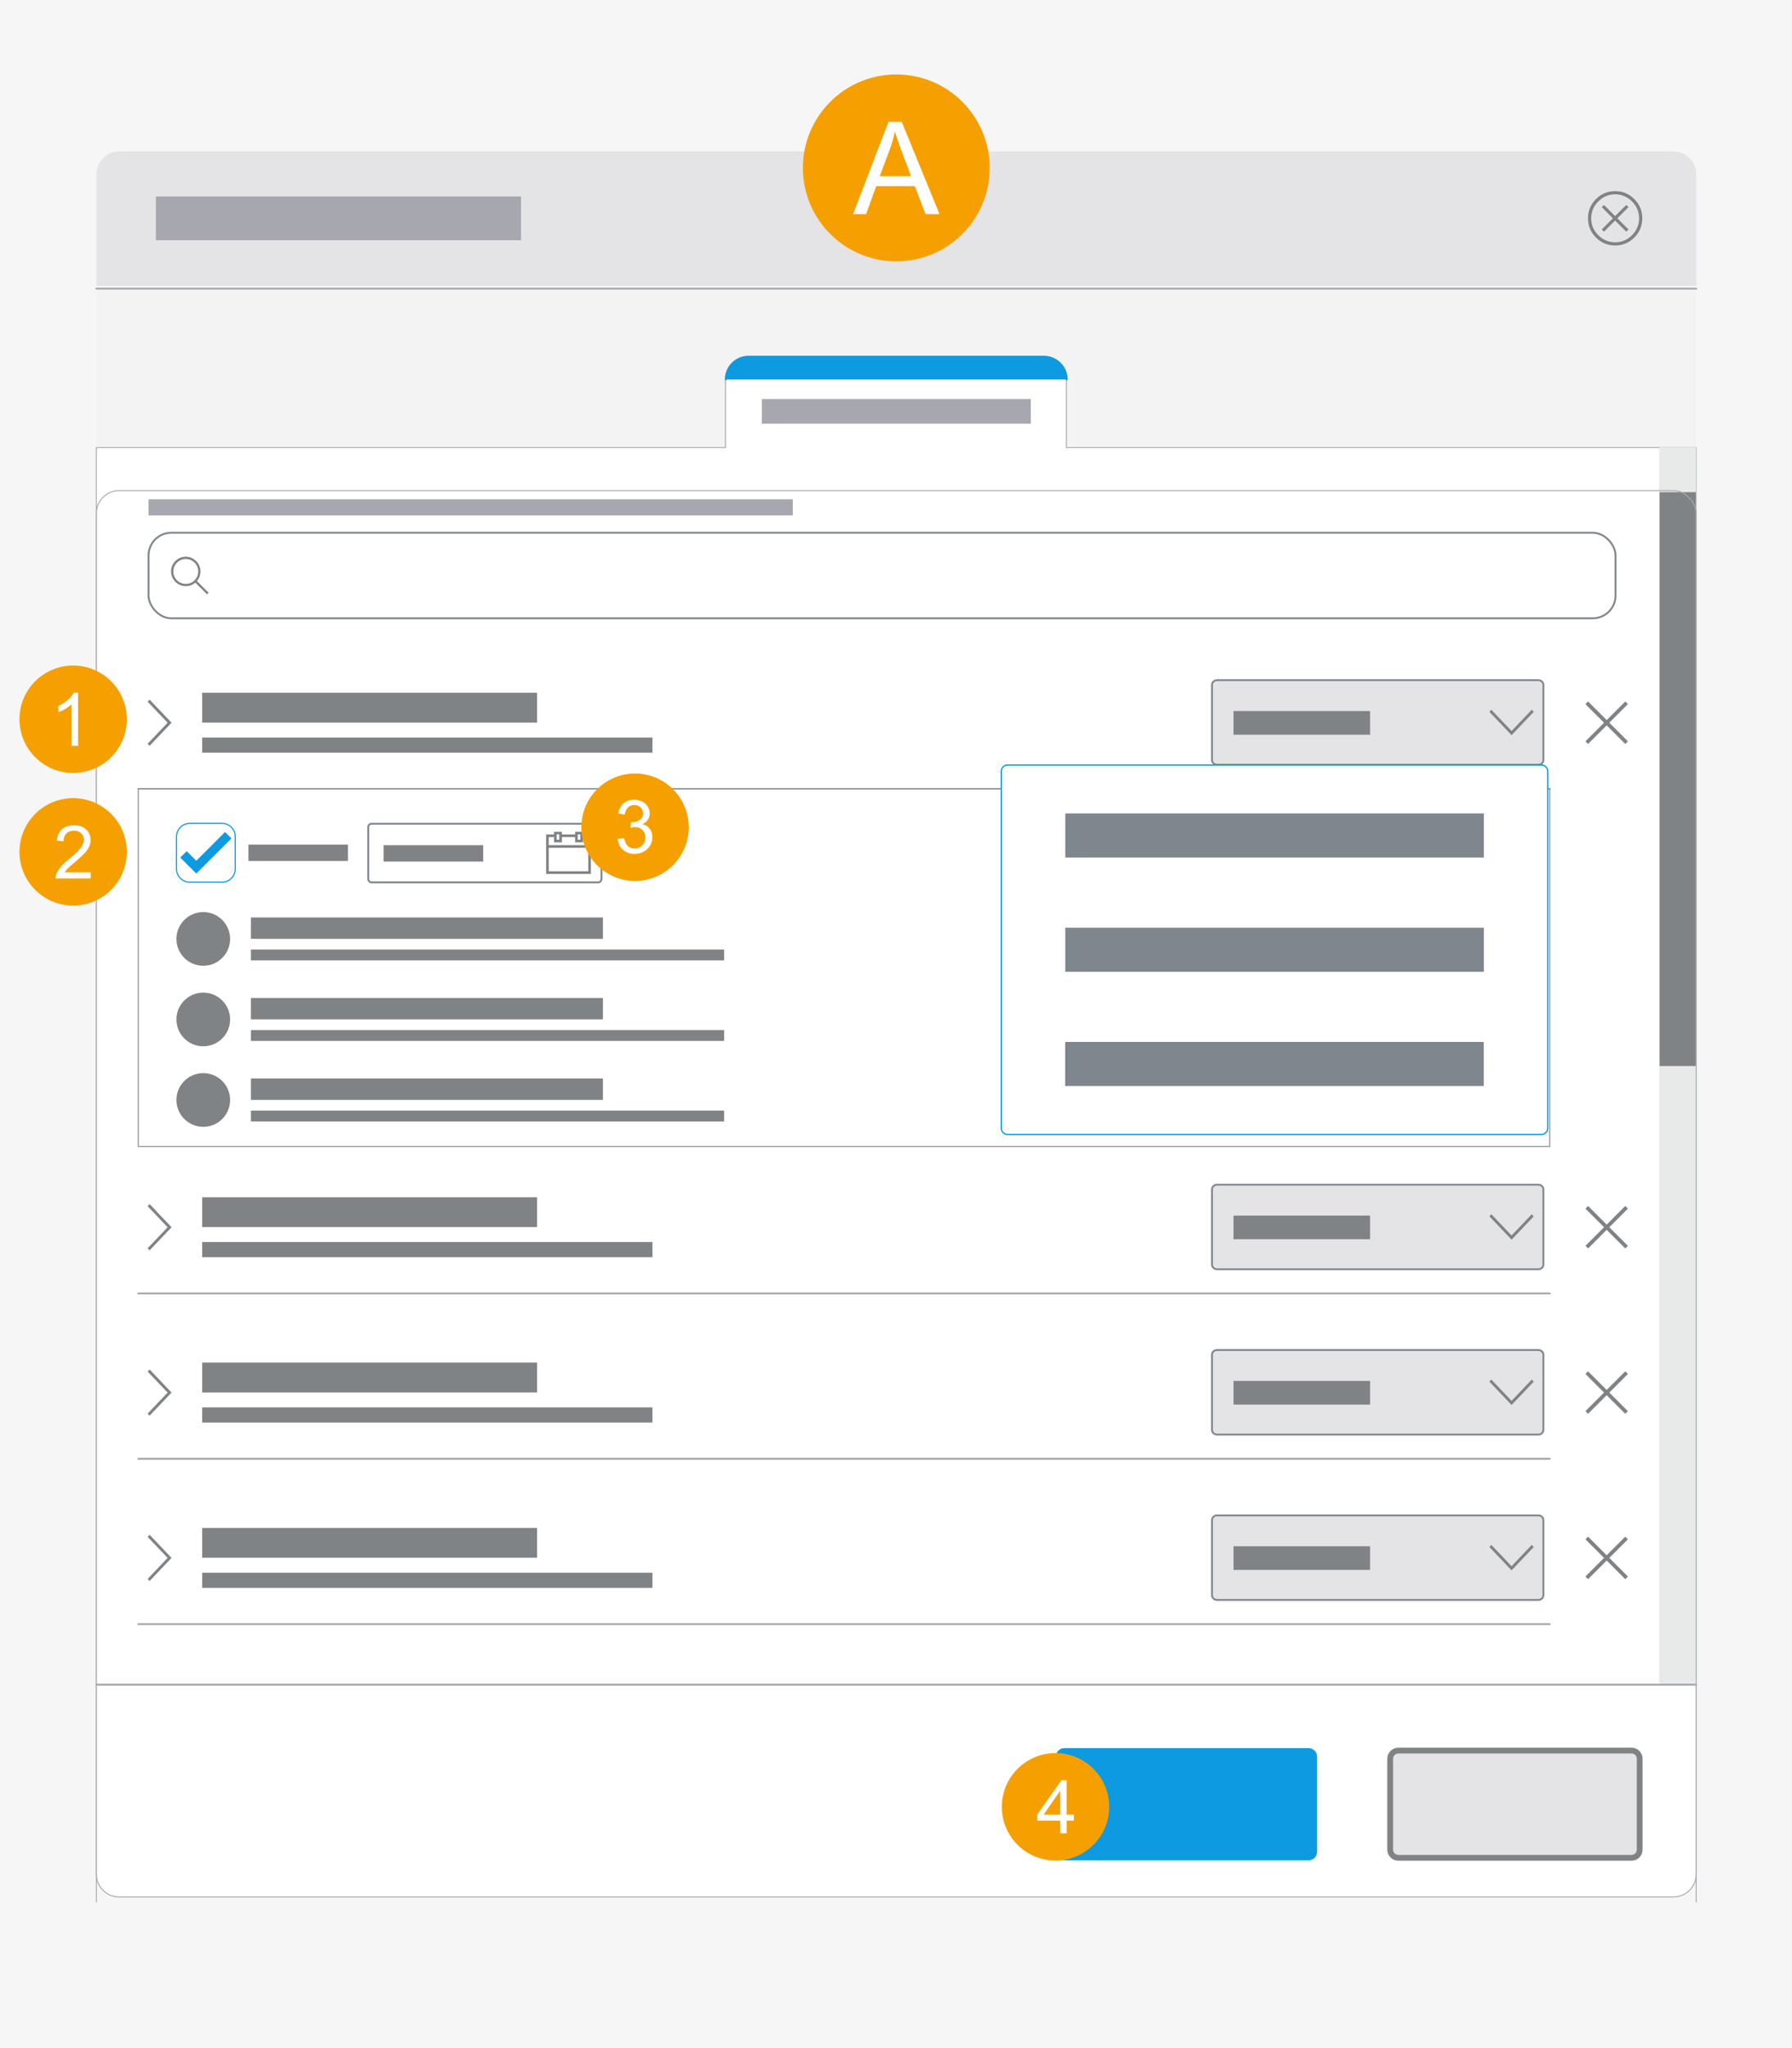 <?xml version="1.0" encoding="UTF-8"?>
<svg xmlns="http://www.w3.org/2000/svg" xmlns:xlink="http://www.w3.org/1999/xlink" viewBox="0 0 946.16 1081.03">
  <rect x="0" y="0" width="946.16" height="1081.03" fill="#333333" stroke="none"/>
  <defs>
    <clipPath id="clippath">
      <rect width="946.16" height="1081.03" style="fill: none;"/>
    </clipPath>
    <clipPath id="clippath-1">
      <rect x="48.04" y="77.09" width="850.39" height="926.93" style="fill: none;"/>
    </clipPath>
    <clipPath id="clippath-2">
      <rect x="48.04" y="77.09" width="850.39" height="926.93" style="fill: none;"/>
    </clipPath>
    <clipPath id="clippath-3">
      <rect x="48.04" y="77.09" width="850.39" height="926.93" style="fill: none;"/>
    </clipPath>
    <clipPath id="clippath-4">
      <rect x="73.12" y="787.17" width="746.54" height="70.12" style="fill: none;"/>
    </clipPath>
    <clipPath id="clippath-5">
      <rect x="833.27" y="807.2" width="30.07" height="30.07" transform="translate(-332.94 840.67) rotate(-45)" style="fill: none;"/>
    </clipPath>
    <clipPath id="clippath-6">
      <rect x="73.12" y="699.91" width="746.54" height="70.12" style="fill: none;"/>
    </clipPath>
    <clipPath id="clippath-7">
      <rect x="833.27" y="719.94" width="30.07" height="30.07" transform="translate(-271.24 815.11) rotate(-45)" style="fill: none;"/>
    </clipPath>
    <clipPath id="clippath-8">
      <rect x="73.12" y="612.65" width="746.54" height="70.12" style="fill: none;"/>
    </clipPath>
    <clipPath id="clippath-9">
      <rect x="833.27" y="632.67" width="30.07" height="30.07" transform="translate(-209.53 789.55) rotate(-45)" style="fill: none;"/>
    </clipPath>
    <clipPath id="clippath-10">
      <rect x="73.12" y="346.38" width="746.54" height="70.12" style="fill: none;"/>
    </clipPath>
    <clipPath id="clippath-11">
      <rect x="833.27" y="366.41" width="30.07" height="30.07" transform="translate(-21.26 711.56) rotate(-45)" style="fill: none;"/>
    </clipPath>
    <clipPath id="clippath-12">
      <rect x="48.04" y="77.09" width="850.39" height="926.93" style="fill: none;"/>
    </clipPath>
    <clipPath id="clippath-13">
      <rect x="90.22" y="293.72" width="20.05" height="20.06" style="fill: none;"/>
    </clipPath>
    <clipPath id="clippath-14">
      <rect x="93.14" y="481.38" width="28.35" height="28.35" style="fill: none;"/>
    </clipPath>
    <clipPath id="clippath-15">
      <rect x="93.14" y="523.88" width="28.35" height="28.35" style="fill: none;"/>
    </clipPath>
    <clipPath id="clippath-16">
      <rect x="93.14" y="566.38" width="28.35" height="28.35" style="fill: none;"/>
    </clipPath>
    <clipPath id="clippath-17">
      <rect x="48.04" y="77.09" width="850.39" height="926.93" style="fill: none;"/>
    </clipPath>
    <clipPath id="clippath-18">
      <rect x="288.22" y="438.88" width="23.88" height="22.49" style="fill: none;"/>
    </clipPath>
    <clipPath id="clippath-19">
      <rect x="92.71" y="434.08" width="32" height="32" style="fill: none;"/>
    </clipPath>
    <clipPath id="clippath-20">
      <rect x="48.04" y="77.09" width="850.39" height="926.93" style="fill: none;"/>
    </clipPath>
    <clipPath id="clippath-21">
      <rect x="528.04" y="403.09" width="289.77" height="196.33" style="fill: none;"/>
    </clipPath>
    <clipPath id="clippath-22">
      <rect x="48.04" y="77.09" width="850.39" height="926.93" style="fill: none;"/>
    </clipPath>
    <clipPath id="clippath-23">
      <rect x="838.28" y="100.72" width="28.98" height="29" style="fill: none;"/>
    </clipPath>
    <clipPath id="clippath-24">
      <rect x="48.04" y="77.09" width="850.39" height="926.93" style="fill: none;"/>
    </clipPath>
    <clipPath id="clippath-25">
      <rect x="732.48" y="922.4" width="134.78" height="59.65" style="fill: none;"/>
    </clipPath>
    <clipPath id="clippath-26">
      <rect x="557.31" y="922.4" width="138.32" height="59.65" style="fill: none;"/>
    </clipPath>
    <clipPath id="clippath-27">
      <rect x="48.04" y="77.09" width="850.39" height="926.93" style="fill: none;"/>
    </clipPath>
    <clipPath id="clippath-28">
      <rect x="528.67" y="924.97" width="57.26" height="57.26" style="fill: none;"/>
    </clipPath>
    <clipPath id="clippath-29">
      <rect x="528.96" y="925.26" width="56.69" height="56.69" style="fill: none;"/>
    </clipPath>
    <clipPath id="clippath-30">
      <rect x="306.67" y="407.97" width="57.26" height="57.26" style="fill: none;"/>
    </clipPath>
    <clipPath id="clippath-31">
      <rect x="306.96" y="408.26" width="56.69" height="56.69" style="fill: none;"/>
    </clipPath>
    <clipPath id="clippath-32">
      <rect x="10" y="420.97" width="57.26" height="57.26" style="fill: none;"/>
    </clipPath>
    <clipPath id="clippath-33">
      <rect x="10.28" y="421.26" width="56.69" height="56.69" style="fill: none;"/>
    </clipPath>
    <clipPath id="clippath-34">
      <rect x="10" y="420.97" width="57.26" height="57.26" style="fill: none;"/>
    </clipPath>
    <clipPath id="clippath-35">
      <rect x="10" y="350.97" width="57.26" height="57.26" style="fill: none;"/>
    </clipPath>
    <clipPath id="clippath-36">
      <rect x="10.28" y="351.26" width="56.69" height="56.69" style="fill: none;"/>
    </clipPath>
    <clipPath id="clippath-37">
      <rect x="10" y="350.97" width="57.26" height="57.26" style="fill: none;"/>
    </clipPath>
    <clipPath id="clippath-38">
      <rect x="423.64" y="39.01" width="99.21" height="99.21" style="fill: none;"/>
    </clipPath>
    <clipPath id="clippath-39">
      <rect x="423.92" y="39.3" width="98.64" height="98.64" style="fill: none;"/>
    </clipPath>
    <clipPath id="clippath-40">
      <rect x="423.64" y="39.01" width="99.21" height="99.21" style="fill: none;"/>
    </clipPath>
  </defs>
  <g id="eMANAGE">
    <g id="Hintergrund">
      <g style="clip-path: url(#clippath);">
        <g>
          <path d="M576.41,493.76h9.65v4.03h-7.34v12.38h6.78v3.98h-6.78v16.86h-2.31v-37.25Z"/>
          <path d="M600.02,512.67c0,12.21-2.18,18.96-6.01,18.96-3.38,0-5.66-6.58-5.71-18.46,0-12.05,2.5-18.68,6.01-18.68s5.71,6.74,5.71,18.18ZM590.63,513.22c0,9.34,1.38,14.65,3.51,14.65,2.39,0,3.54-5.8,3.54-14.98s-1.09-14.65-3.51-14.65c-2.05,0-3.54,5.19-3.54,14.98Z"/>
          <path d="M602.99,493.76h9.65v4.03h-7.34v12.38h6.78v3.98h-6.78v16.86h-2.31v-37.25Z"/>
          <path d="M615.67,525.43c.66.88,2.21,2.27,3.83,2.27,3,0,3.93-3.98,3.91-6.96-.03-5.03-2.21-7.18-4.47-7.18h-1.3v-3.65h1.3c1.7,0,3.85-1.82,3.85-6.08,0-2.87-.88-5.42-3.03-5.42-1.38,0-2.71,1.27-3.46,2.38l-.61-3.54c.9-1.38,2.66-2.76,4.52-2.76,3.4,0,4.94,4.2,4.94,8.57,0,3.7-1.06,6.85-3.19,8.46v.11c2.13.88,3.85,4.2,3.85,9.23,0,5.75-2.15,10.78-6.3,10.78-1.94,0-3.64-1.27-4.49-2.43l.64-3.76Z"/>
          <path d="M629.56,493.76h9.65v4.03h-7.34v12.38h6.78v3.98h-6.78v16.86h-2.31v-37.25Z"/>
          <path d="M641.47,521.9c0-4.53,1.3-7.74,3.43-9.62l-.03-.17c-1.91-1.88-2.74-4.97-2.74-8.07,0-5.69,2.31-9.56,5.34-9.56,3.35,0,5.02,4.37,5.02,8.84,0,3.04-.72,6.3-2.84,8.4v.17c2.15,1.77,3.48,4.92,3.48,9.29,0,6.25-2.58,10.45-5.87,10.45-3.62,0-5.79-4.48-5.79-9.73ZM650.77,521.67c0-4.37-1.46-6.47-3.8-7.85-2.02,1.22-3.11,3.98-3.11,7.41-.08,3.65,1.25,6.85,3.46,6.85s3.46-2.71,3.46-6.41ZM644.34,503.71c0,3.59,1.3,5.53,3.3,6.63,1.49-1.05,2.63-3.26,2.63-6.52,0-2.87-.82-5.86-2.92-5.86-1.94,0-3,2.65-3,5.75Z"/>
        </g>
        <rect width="946.15" height="1081.03" style="fill: #f6f6f6;"/>
      </g>
    </g>
    <g id="Project_share_team">
      <g style="clip-path: url(#clippath-1);">
        <rect x="50.88" y="152.02" width="844.72" height="84.11" style="fill: #f3f3f3;"/>
        <g style="clip-path: url(#clippath-2);">
          <path d="M895.6,150.87v-58.86c0-6.65-5.49-12.08-12.2-12.08H63.08c-6.71,0-12.2,5.44-12.2,12.08v58.86h844.72Z" style="fill: #e4e4e6;"/>
        </g>
        <g style="clip-path: url(#clippath-3);">
          <path d="M895.6,236.25v752.93c0,6.6-5.4,12-12,12H62.87c-6.6,0-12-5.4-12-12V236.25h332.23c-.04-.38-.06-.77-.06-1.16v-35c0-6.6,5.4-12,12-12h156c6.6,0,12,5.4,12,12v35c0,.39-.02.78-.06,1.16h332.62Z" style="fill: #fff;"/>
          <path d="M895.6,236.25v752.93c0,6.6-5.4,12-12,12H62.87c-6.6,0-12-5.4-12-12V236.25h332.23c-.04-.38-.06-.77-.06-1.16v-35c0-6.6,5.4-12,12-12h156c6.6,0,12,5.4,12,12v35c0,.39-.02.78-.06,1.16h332.62Z" style="fill: none; stroke: #a6a7af; stroke-linecap: round; stroke-linejoin: bevel; stroke-width: .5px;"/>
          <path d="M383.24,200.29c0-6.6,5.4-12,12-12h156c6.6,0,12,5.4,12,12" style="fill: #0d9ae1;"/>
          <path d="M383.24,200.29c0-6.6,5.4-12,12-12h156c6.6,0,12,5.4,12,12" style="fill: none; stroke: #0d9ae1; stroke-linecap: round; stroke-linejoin: bevel; stroke-width: .99px;"/>
          <rect x="402.24" y="210.59" width="142" height="13" style="fill: #a6a7af;"/>
        </g>
        <rect x="106.76" y="806.41" width="176.84" height="15.75" style="fill: #808385;"/>
        <rect x="106.76" y="830.05" width="237.73" height="8.01" style="fill: #808385;"/>
        <polygon points="77.95 833.34 88.5 822.23 77.95 811.15 79 810.04 90.58 822.23 79 834.43 77.95 833.34" style="fill: #808385;"/>
        <g style="clip-path: url(#clippath-4);">
          <path d="M812.2,844.42h-169.58c-1.49,0-2.7-1.11-2.7-2.48v-39.68c0-1.37,1.21-2.48,2.7-2.48h169.58c1.49,0,2.7,1.11,2.7,2.48v39.68c0,1.37-1.21,2.48-2.7,2.48" style="fill: #e4e4e6;"/>
          <path d="M812.2,844.42h-169.58c-1.49,0-2.7-1.11-2.7-2.48v-39.68c0-1.37,1.21-2.48,2.7-2.48h169.58c1.49,0,2.7,1.11,2.7,2.48v39.68c0,1.37-1.21,2.48-2.7,2.48Z" style="fill: none; stroke: #81878f; stroke-miterlimit: 10; stroke-width: .98px;"/>
          <rect x="651.29" y="816.09" width="72.11" height="12.49" style="fill: #808385;"/>
        </g>
        <polygon points="798.1 828.81 786.38 816.47 787.42 815.38 798.1 826.59 808.75 815.38 809.82 816.47 798.1 828.81 798.1 828.81" style="fill: #808385;"/>
        <line x1="73.01" y1="857.19" x2="818.25" y2="857.19" style="fill: none; stroke: #a6a7af; stroke-linecap: round; stroke-linejoin: bevel; stroke-width: .99px;"/>
        <g style="clip-path: url(#clippath-5);">
          <polygon points="837.09 812.42 846.91 822.23 837.09 832.05 838.49 833.45 848.31 823.63 858.12 833.45 859.52 832.05 849.7 822.23 859.52 812.42 858.12 811.02 848.31 820.84 838.49 811.02 837.09 812.42" style="fill: #808385;"/>
        </g>
        <rect x="106.76" y="719.15" width="176.84" height="15.76" style="fill: #808385;"/>
        <rect x="106.76" y="742.78" width="237.73" height="8.01" style="fill: #808385;"/>
        <polygon points="77.95 746.08 88.5 734.97 77.95 723.89 79 722.78 90.58 734.97 79 747.16 77.95 746.08" style="fill: #808385;"/>
        <g style="clip-path: url(#clippath-6);">
          <path d="M812.2,757.15h-169.58c-1.49,0-2.7-1.11-2.7-2.48v-39.68c0-1.37,1.21-2.48,2.7-2.48h169.58c1.49,0,2.7,1.11,2.7,2.48v39.68c0,1.37-1.21,2.48-2.7,2.48" style="fill: #e4e4e6;"/>
          <path d="M812.2,757.15h-169.58c-1.49,0-2.7-1.11-2.7-2.48v-39.68c0-1.37,1.21-2.48,2.7-2.48h169.58c1.49,0,2.7,1.11,2.7,2.48v39.68c0,1.37-1.21,2.48-2.7,2.48Z" style="fill: none; stroke: #81878f; stroke-miterlimit: 10; stroke-width: .98px;"/>
          <rect x="651.29" y="728.82" width="72.11" height="12.49" style="fill: #808385;"/>
        </g>
        <polygon points="798.1 741.54 786.38 729.21 787.42 728.12 798.1 739.33 808.75 728.12 809.82 729.21 798.1 741.54 798.1 741.54" style="fill: #808385;"/>
        <line x1="73.01" y1="769.92" x2="818.25" y2="769.92" style="fill: none; stroke: #a6a7af; stroke-linecap: round; stroke-linejoin: bevel; stroke-width: .99px;"/>
        <g style="clip-path: url(#clippath-7);">
          <polygon points="837.09 725.15 846.91 734.97 837.09 744.79 838.49 746.18 848.31 736.37 858.12 746.18 859.52 744.79 849.7 734.97 859.52 725.15 858.12 723.76 848.31 733.57 838.49 723.76 837.09 725.15" style="fill: #808385;"/>
        </g>
        <rect x="106.76" y="631.88" width="176.84" height="15.76" style="fill: #808385;"/>
        <rect x="106.76" y="655.52" width="237.73" height="8.01" style="fill: #808385;"/>
        <polygon points="77.95 658.81 88.5 647.71 77.95 636.62 79 635.51 90.58 647.71 79 659.9 77.95 658.81" style="fill: #808385;"/>
        <g style="clip-path: url(#clippath-8);">
          <path d="M812.2,669.89h-169.58c-1.49,0-2.7-1.11-2.7-2.48v-39.68c0-1.37,1.21-2.48,2.7-2.48h169.58c1.49,0,2.7,1.11,2.7,2.48v39.68c0,1.37-1.21,2.48-2.7,2.48" style="fill: #e4e4e6;"/>
          <path d="M812.2,669.89h-169.58c-1.49,0-2.7-1.11-2.7-2.48v-39.68c0-1.37,1.21-2.48,2.7-2.48h169.58c1.49,0,2.7,1.11,2.7,2.48v39.68c0,1.37-1.21,2.48-2.7,2.48Z" style="fill: none; stroke: #81878f; stroke-miterlimit: 10; stroke-width: .98px;"/>
          <rect x="651.29" y="641.56" width="72.11" height="12.49" style="fill: #808385;"/>
        </g>
        <polygon points="798.1 654.28 786.38 641.95 787.42 640.85 798.1 652.06 808.75 640.85 809.82 641.95 798.1 654.28 798.1 654.28" style="fill: #808385;"/>
        <line x1="73.01" y1="682.66" x2="818.25" y2="682.66" style="fill: none; stroke: #a6a7af; stroke-linecap: round; stroke-linejoin: bevel; stroke-width: .99px;"/>
        <g style="clip-path: url(#clippath-9);">
          <polygon points="837.09 637.89 846.91 647.71 837.09 657.52 838.49 658.92 848.31 649.1 858.12 658.92 859.52 657.52 849.7 647.71 859.52 637.89 858.12 636.49 848.31 646.31 838.49 636.49 837.09 637.89" style="fill: #808385;"/>
        </g>
        <rect x="106.76" y="365.62" width="176.84" height="15.76" style="fill: #808385;"/>
        <rect x="106.76" y="389.25" width="237.73" height="8.01" style="fill: #808385;"/>
        <polygon points="77.95 392.55 88.5 381.44 77.95 370.36 79 369.25 90.58 381.44 79 393.63 77.95 392.55" style="fill: #808385;"/>
        <g style="clip-path: url(#clippath-10);">
          <path d="M812.2,403.62h-169.58c-1.49,0-2.7-1.11-2.7-2.48v-39.68c0-1.37,1.21-2.48,2.7-2.48h169.58c1.49,0,2.7,1.11,2.7,2.48v39.68c0,1.37-1.21,2.48-2.7,2.48" style="fill: #e4e4e6;"/>
          <path d="M812.2,403.62h-169.58c-1.49,0-2.7-1.11-2.7-2.48v-39.68c0-1.37,1.21-2.48,2.7-2.48h169.58c1.49,0,2.7,1.11,2.7,2.48v39.68c0,1.37-1.21,2.48-2.7,2.48Z" style="fill: none; stroke: #81878f; stroke-miterlimit: 10; stroke-width: .98px;"/>
          <rect x="651.29" y="375.29" width="72.11" height="12.49" style="fill: #808385;"/>
        </g>
        <polygon points="798.1 388.02 786.38 375.68 787.42 374.59 798.1 385.8 808.75 374.59 809.82 375.68 798.1 388.02 798.1 388.02" style="fill: #808385;"/>
        <line x1="73.01" y1="416.39" x2="818.25" y2="416.39" style="fill: none; stroke: #a6a7af; stroke-linecap: round; stroke-linejoin: bevel; stroke-width: .99px;"/>
        <g style="clip-path: url(#clippath-11);">
          <polygon points="837.09 371.62 846.91 381.44 837.09 391.26 838.49 392.65 848.31 382.84 858.12 392.65 859.52 391.26 849.7 381.44 859.52 371.62 858.12 370.23 848.31 380.04 838.49 370.23 837.09 371.62" style="fill: #808385;"/>
        </g>
        <g style="clip-path: url(#clippath-12);">
          <path d="M840.99,326.32H90.43c-6.6,0-12-5.4-12-12v-21.14c0-6.6,5.4-12,12-12h750.56c6.6,0,12,5.4,12,12v21.14c0,6.6-5.4,12-12,12" style="fill: #fff;"/>
          <rect x="78.43" y="281.18" width="774.56" height="45.14" rx="12" ry="12" style="fill: none; stroke: #81878f; stroke-miterlimit: 10;"/>
        </g>
        <g style="clip-path: url(#clippath-13);">
          <path d="M110.15,312.82l-.83.85-6.19-6.17c-.67.58-1.44,1.04-2.31,1.37-.87.33-1.77.5-2.73.5-1.07,0-2.08-.21-3.03-.62-.94-.41-1.76-.97-2.46-1.67-.7-.7-1.26-1.52-1.67-2.46-.41-.95-.61-1.96-.61-3.02s.19-2.04.58-2.99c.39-.95.95-1.78,1.7-2.51.73-.74,1.56-1.31,2.51-1.7.94-.39,1.94-.59,2.98-.59s2.06.21,3.01.62c.94.41,1.76.97,2.46,1.67.7.7,1.26,1.52,1.67,2.46.41.95.61,1.96.61,3.04,0,.95-.17,1.86-.5,2.73-.33.87-.79,1.64-1.37,2.31l6.17,6.19v-.02ZM100.64,307.66c.81-.34,1.51-.81,2.1-1.41.6-.6,1.06-1.3,1.41-2.1.34-.79.52-1.64.52-2.54s-.17-1.77-.52-2.56c-.34-.81-.81-1.51-1.41-2.1-.6-.6-1.3-1.06-2.1-1.41-.79-.34-1.64-.52-2.54-.52s-1.73.17-2.53.5c-.8.33-1.51.81-2.13,1.43-.62.62-1.1,1.33-1.43,2.13-.33.8-.5,1.64-.5,2.53s.17,1.75.52,2.54c.34.81.81,1.51,1.41,2.1.6.6,1.3,1.07,2.1,1.41.79.34,1.65.52,2.56.52s1.75-.17,2.54-.52" style="fill: #808385;"/>
        </g>
        <rect x="73.01" y="416.39" width="745.24" height="188.7" style="fill: #fff;"/>
        <rect x="73.01" y="416.39" width="745.24" height="188.7" style="fill: none; stroke: #81878f; stroke-miterlimit: 10; stroke-width: .5px;"/>
        <rect x="132.5" y="484.21" width="185.85" height="11.29" style="fill: #808385;"/>
        <rect x="132.5" y="501.15" width="249.84" height="5.74" style="fill: #808385;"/>
        <g style="clip-path: url(#clippath-14);">
          <path d="M121.49,495.55c0,7.83-6.35,14.17-14.17,14.17s-14.17-6.35-14.17-14.17,6.35-14.17,14.17-14.17,14.17,6.34,14.17,14.17" style="fill: #808385;"/>
        </g>
        <rect x="132.5" y="526.71" width="185.85" height="11.29" style="fill: #808385;"/>
        <rect x="132.5" y="543.65" width="249.84" height="5.74" style="fill: #808385;"/>
        <g style="clip-path: url(#clippath-15);">
          <path d="M121.49,538.05c0,7.83-6.35,14.17-14.17,14.17s-14.17-6.35-14.17-14.17,6.35-14.17,14.17-14.17,14.17,6.35,14.17,14.17" style="fill: #808385;"/>
        </g>
        <rect x="132.5" y="569.21" width="185.85" height="11.29" style="fill: #808385;"/>
        <rect x="132.5" y="586.15" width="249.84" height="5.74" style="fill: #808385;"/>
        <g style="clip-path: url(#clippath-16);">
          <path d="M121.49,580.55c0,7.83-6.35,14.17-14.17,14.17s-14.17-6.35-14.17-14.17,6.35-14.17,14.17-14.17,14.17,6.35,14.17,14.17" style="fill: #808385;"/>
        </g>
        <g style="clip-path: url(#clippath-17);">
          <path d="M315.84,465.69h-119.71c-.95,0-1.72-.77-1.72-1.72v-27.48c0-.95.77-1.72,1.72-1.72h119.71c.95,0,1.72.77,1.72,1.72v27.48c0,.95-.77,1.72-1.72,1.72" style="fill: #fff;"/>
          <rect x="194.42" y="434.77" width="123.15" height="30.92" rx="1.72" ry="1.72" style="fill: none; stroke: #81878f; stroke-miterlimit: 10;"/>
          <rect x="202.55" y="446.07" width="52.58" height="8.65" style="fill: #808385;"/>
        </g>
        <g style="clip-path: url(#clippath-18);">
          <path d="M289.73,447.45h20.86v12.42h-20.86v-12.42ZM307.8,444.57v-2.77h2.79v4.27h-20.86v-4.27h2.79v2.77h4.15v-2.77h6.97v2.77h4.15ZM293.91,440.39h1.38v2.79h-1.38v-2.79ZM305.03,440.39h1.38v2.79h-1.38v-2.79ZM303.65,439.01v1.39h-6.97v-1.39h-4.15v1.39h-4.18v20.86h23.63v-20.86h-4.18v-1.39h-4.15Z" style="fill: #808385;"/>
        </g>
        <g style="clip-path: url(#clippath-19);">
          <polygon points="122.21 442.48 118.83 439.1 103.64 454.3 98.57 449.23 95.2 452.61 103.64 461.05 122.21 442.48" style="fill: #0d9ae1;"/>
          <path d="M117.21,434.86c3.7,0,6.71,3.01,6.71,6.71v17.01c0,3.7-3.01,6.71-6.71,6.71h-17.01c-3.7,0-6.71-3.01-6.71-6.71v-17.01c0-3.7,3.01-6.71,6.71-6.71h17.01ZM117.21,434.25h-17.01c-4.03,0-7.32,3.3-7.32,7.32v17.01c0,4.03,3.3,7.32,7.32,7.32h17.01c4.03,0,7.32-3.29,7.32-7.32v-17.01c0-4.03-3.3-7.32-7.32-7.32" style="fill: #0d9ae1;"/>
        </g>
        <g style="clip-path: url(#clippath-20);">
          <rect x="131.15" y="445.76" width="52.58" height="8.65" style="fill: #808385;"/>
        </g>
        <g style="clip-path: url(#clippath-21);">
          <rect x="528.65" y="403.76" width="288.56" height="194.98" rx="3.33" ry="3.33" style="fill: #fff;"/>
          <path d="M813.88,404.11c1.65,0,2.98,1.34,2.98,2.98v188.32c0,1.65-1.34,2.99-2.98,2.99h-281.9c-1.65,0-2.98-1.34-2.98-2.99v-188.32c0-1.65,1.34-2.98,2.98-2.98h281.9ZM813.88,403.42h-281.9c-2.02,0-3.67,1.65-3.67,3.67v188.32c0,2.02,1.65,3.67,3.67,3.67h281.9c2.02,0,3.67-1.65,3.67-3.67v-188.32c0-2.02-1.65-3.67-3.67-3.67" style="fill: #0d9ae1;"/>
          <rect x="562.47" y="429.31" width="220.99" height="23.28" style="fill: #80868e;"/>
          <rect x="562.47" y="489.61" width="220.99" height="23.28" style="fill: #80868e;"/>
          <rect x="562.4" y="549.91" width="220.99" height="23.28" style="fill: #80868e;"/>
        </g>
        <rect x="876.04" y="236.09" width="19.56" height="653.05" style="fill: #e8e9e9;"/>
        <rect x="876.25" y="259.75" width="19.14" height="302.87" style="fill: #808385;"/>
        <g style="clip-path: url(#clippath-22);">
          <rect x="50.88" y="258.92" width="844.72" height="921.26" rx="12" ry="12" style="fill: none; stroke: #a6a7af; stroke-linecap: round; stroke-linejoin: bevel; stroke-width: .5px;"/>
        </g>
        <g style="clip-path: url(#clippath-23);">
          <path d="M867.11,115.22c0,3.96-1.4,7.34-4.2,10.14-2.8,2.8-6.18,4.2-10.13,4.2s-7.34-1.4-10.13-4.2c-2.8-2.8-4.2-6.18-4.2-10.14s1.4-7.34,4.2-10.14c2.8-2.8,6.18-4.2,10.13-4.2s7.34,1.4,10.13,4.2c2.8,2.8,4.2,6.18,4.2,10.14M865.43,115.22c0-3.44-1.25-6.41-3.75-8.91-2.5-2.5-5.47-3.75-8.9-3.75s-6.4,1.25-8.9,3.75c-2.5,2.5-3.75,5.47-3.75,8.91s1.25,6.41,3.75,8.91c2.5,2.5,5.47,3.75,8.9,3.75s6.4-1.25,8.9-3.75c2.5-2.5,3.75-5.47,3.75-8.91M859.83,109.34l-5.88,5.88,5.88,5.88-1.18,1.18-5.88-5.88-5.88,5.88-1.18-1.18,5.88-5.88-5.88-5.88,1.18-1.18,5.88,5.88,5.88-5.88,1.18,1.18Z" style="fill: #808385;"/>
        </g>
        <g style="clip-path: url(#clippath-24);">
          <line x1="50.88" y1="152.33" x2="895.6" y2="152.33" style="fill: none; stroke: #a6a7af; stroke-linecap: round; stroke-linejoin: bevel; stroke-width: .99px;"/>
          <line x1="50.88" y1="889.14" x2="895.6" y2="889.14" style="fill: none; stroke: #a6a7af; stroke-linecap: round; stroke-linejoin: bevel; stroke-width: .99px;"/>
          <rect x="82.32" y="103.68" width="192.78" height="23.08" style="fill: #a6a7af;"/>
        </g>
        <g style="clip-path: url(#clippath-25);">
          <path d="M861.43,980.52h-123.11c-2.38,0-4.31-1.93-4.31-4.31v-47.97c0-2.38,1.93-4.31,4.31-4.31h123.11c2.38,0,4.31,1.93,4.31,4.31v47.97c0,2.38-1.93,4.31-4.31,4.31" style="fill: #e4e4e6;"/>
          <path d="M738.32,923.93h123.11c2.38,0,4.31,1.93,4.31,4.31v47.97c0,2.38-1.93,4.31-4.31,4.31h-123.11c-2.38,0-4.31-1.93-4.31-4.31v-47.97c0-2.38,1.93-4.31,4.31-4.31Z" style="fill: none; stroke: #808385; stroke-miterlimit: 10; stroke-width: 3.06px;"/>
        </g>
        <g style="clip-path: url(#clippath-26);">
          <path d="M690.91,981.85h-128.9c-2.49,0-4.51-2.02-4.51-4.51v-50.22c0-2.49,2.02-4.51,4.51-4.51h128.9c2.49,0,4.51,2.02,4.51,4.51v50.22c0,2.49-2.02,4.51-4.51,4.51" style="fill: #0d9ae1;"/>
        </g>
        <g style="clip-path: url(#clippath-27);">
          <rect x="78.43" y="263.52" width="340.16" height="8.5" style="fill: #a6a7af;"/>
        </g>
      </g>
    </g>
  </g>
  <g id="Ebene_3" data-name="Ebene 3">
    <g id="Num_4">
      <g style="clip-path: url(#clippath-28);">
        <g style="clip-path: url(#clippath-29);">
          <path d="M585.65,953.6c0,15.65-12.69,28.35-28.35,28.35s-28.35-12.69-28.35-28.35,12.69-28.35,28.35-28.35,28.35,12.69,28.35,28.35" style="fill: #f5a000;"/>
        </g>
        <path d="M559.77,967.6v-6.7h-12.15v-3.15l12.78-18.14h2.81v18.14h3.78v3.15h-3.78v6.7h-3.44ZM559.77,957.75v-12.62l-8.77,12.62h8.77Z" style="fill: #fff;"/>
      </g>
    </g>
    <g id="Num_3">
      <g style="clip-path: url(#clippath-30);">
        <g style="clip-path: url(#clippath-31);">
          <path d="M363.65,436.6c0,15.65-12.69,28.35-28.35,28.35s-28.35-12.69-28.35-28.35,12.69-28.35,28.35-28.35,28.35,12.69,28.35,28.35" style="fill: #f5a000;"/>
        </g>
        <path d="M326.07,442.78l3.44-.46c.39,1.95,1.07,3.35,2.02,4.21s2.1,1.29,3.47,1.29c1.62,0,2.98-.56,4.1-1.68,1.11-1.12,1.67-2.51,1.67-4.16s-.52-2.88-1.55-3.91c-1.03-1.02-2.34-1.54-3.93-1.54-.65,0-1.46.13-2.43.38l.38-3.02c.23.03.41.04.55.04,1.46,0,2.78-.38,3.95-1.15,1.17-.76,1.76-1.94,1.76-3.53,0-1.26-.43-2.3-1.28-3.13-.85-.83-1.96-1.24-3.3-1.24s-2.45.42-3.34,1.26c-.89.84-1.46,2.1-1.72,3.78l-3.44-.61c.42-2.3,1.38-4.09,2.87-5.36,1.49-1.27,3.34-1.9,5.56-1.9,1.53,0,2.94.33,4.22.98s2.27,1.55,2.95,2.68c.68,1.13,1.02,2.34,1.02,3.61s-.32,2.31-.97,3.3-1.61,1.78-2.88,2.37c1.65.38,2.94,1.17,3.86,2.38.92,1.2,1.38,2.71,1.38,4.52,0,2.44-.89,4.52-2.67,6.22-1.78,1.7-4.04,2.55-6.76,2.55-2.46,0-4.5-.73-6.12-2.2s-2.55-3.36-2.78-5.69Z" style="fill: #fff;"/>
      </g>
    </g>
    <g id="Num_2">
      <g style="clip-path: url(#clippath-32);">
        <g style="clip-path: url(#clippath-33);">
          <path d="M66.98,449.6c0,15.65-12.69,28.35-28.35,28.35s-28.35-12.69-28.35-28.35,12.69-28.35,28.35-28.35,28.35,12.69,28.35,28.35" style="fill: #f5a000;"/>
        </g>
        <g style="clip-path: url(#clippath-34);">
          <path d="M47.89,460.36v3.31h-18.51c-.03-.83.11-1.62.4-2.39.47-1.26,1.23-2.5,2.26-3.73,1.04-1.22,2.54-2.64,4.5-4.24,3.04-2.5,5.1-4.47,6.17-5.93,1.07-1.46,1.6-2.83,1.6-4.13,0-1.36-.49-2.51-1.46-3.45-.97-.94-2.24-1.4-3.81-1.4-1.66,0-2.98.5-3.97,1.49-.99.99-1.5,2.37-1.51,4.13l-3.53-.36c.24-2.64,1.15-4.64,2.73-6.03,1.58-1.38,3.7-2.07,6.36-2.07s4.81.74,6.38,2.24c1.57,1.49,2.35,3.34,2.35,5.54,0,1.12-.23,2.22-.69,3.31-.46,1.08-1.22,2.22-2.28,3.42-1.06,1.2-2.83,2.84-5.3,4.93-2.06,1.73-3.39,2.91-3.97,3.52-.59.62-1.07,1.24-1.45,1.86h13.73Z" style="fill: #fff;"/>
        </g>
      </g>
    </g>
    <g id="Num_1">
      <g style="clip-path: url(#clippath-35);">
        <g style="clip-path: url(#clippath-36);">
          <path d="M66.98,379.6c0,15.65-12.69,28.35-28.35,28.35s-28.35-12.69-28.35-28.35,12.69-28.35,28.35-28.35,28.35,12.69,28.35,28.35" style="fill: #f5a000;"/>
        </g>
        <g style="clip-path: url(#clippath-37);">
          <path d="M41.21,393.66h-3.44v-21.91c-.83.79-1.91,1.58-3.26,2.37-1.34.79-2.55,1.38-3.62,1.78v-3.32c1.92-.9,3.6-2,5.04-3.28,1.44-1.29,2.46-2.53,3.06-3.74h2.22v28.11Z" style="fill: #fff;"/>
        </g>
      </g>
    </g>
    <g id="ABC_A">
      <g style="clip-path: url(#clippath-38);">
        <g style="clip-path: url(#clippath-39);">
          <path d="M522.56,88.62c0,27.24-22.08,49.32-49.32,49.32s-49.32-22.08-49.32-49.32,22.08-49.32,49.32-49.32,49.32,22.08,49.32,49.32" style="fill: #f5a000;"/>
        </g>
        <g style="clip-path: url(#clippath-40);">
          <path d="M450.44,112.98l18.71-48.72h6.95l19.94,48.72h-7.35l-5.68-14.76h-20.37l-5.35,14.76h-6.85ZM464.5,92.97h16.52l-5.08-13.49c-1.55-4.1-2.7-7.47-3.46-10.1-.62,3.12-1.49,6.23-2.62,9.31l-5.35,14.29Z" style="fill: #fff;"/>
        </g>
      </g>
    </g>
  </g>
</svg>